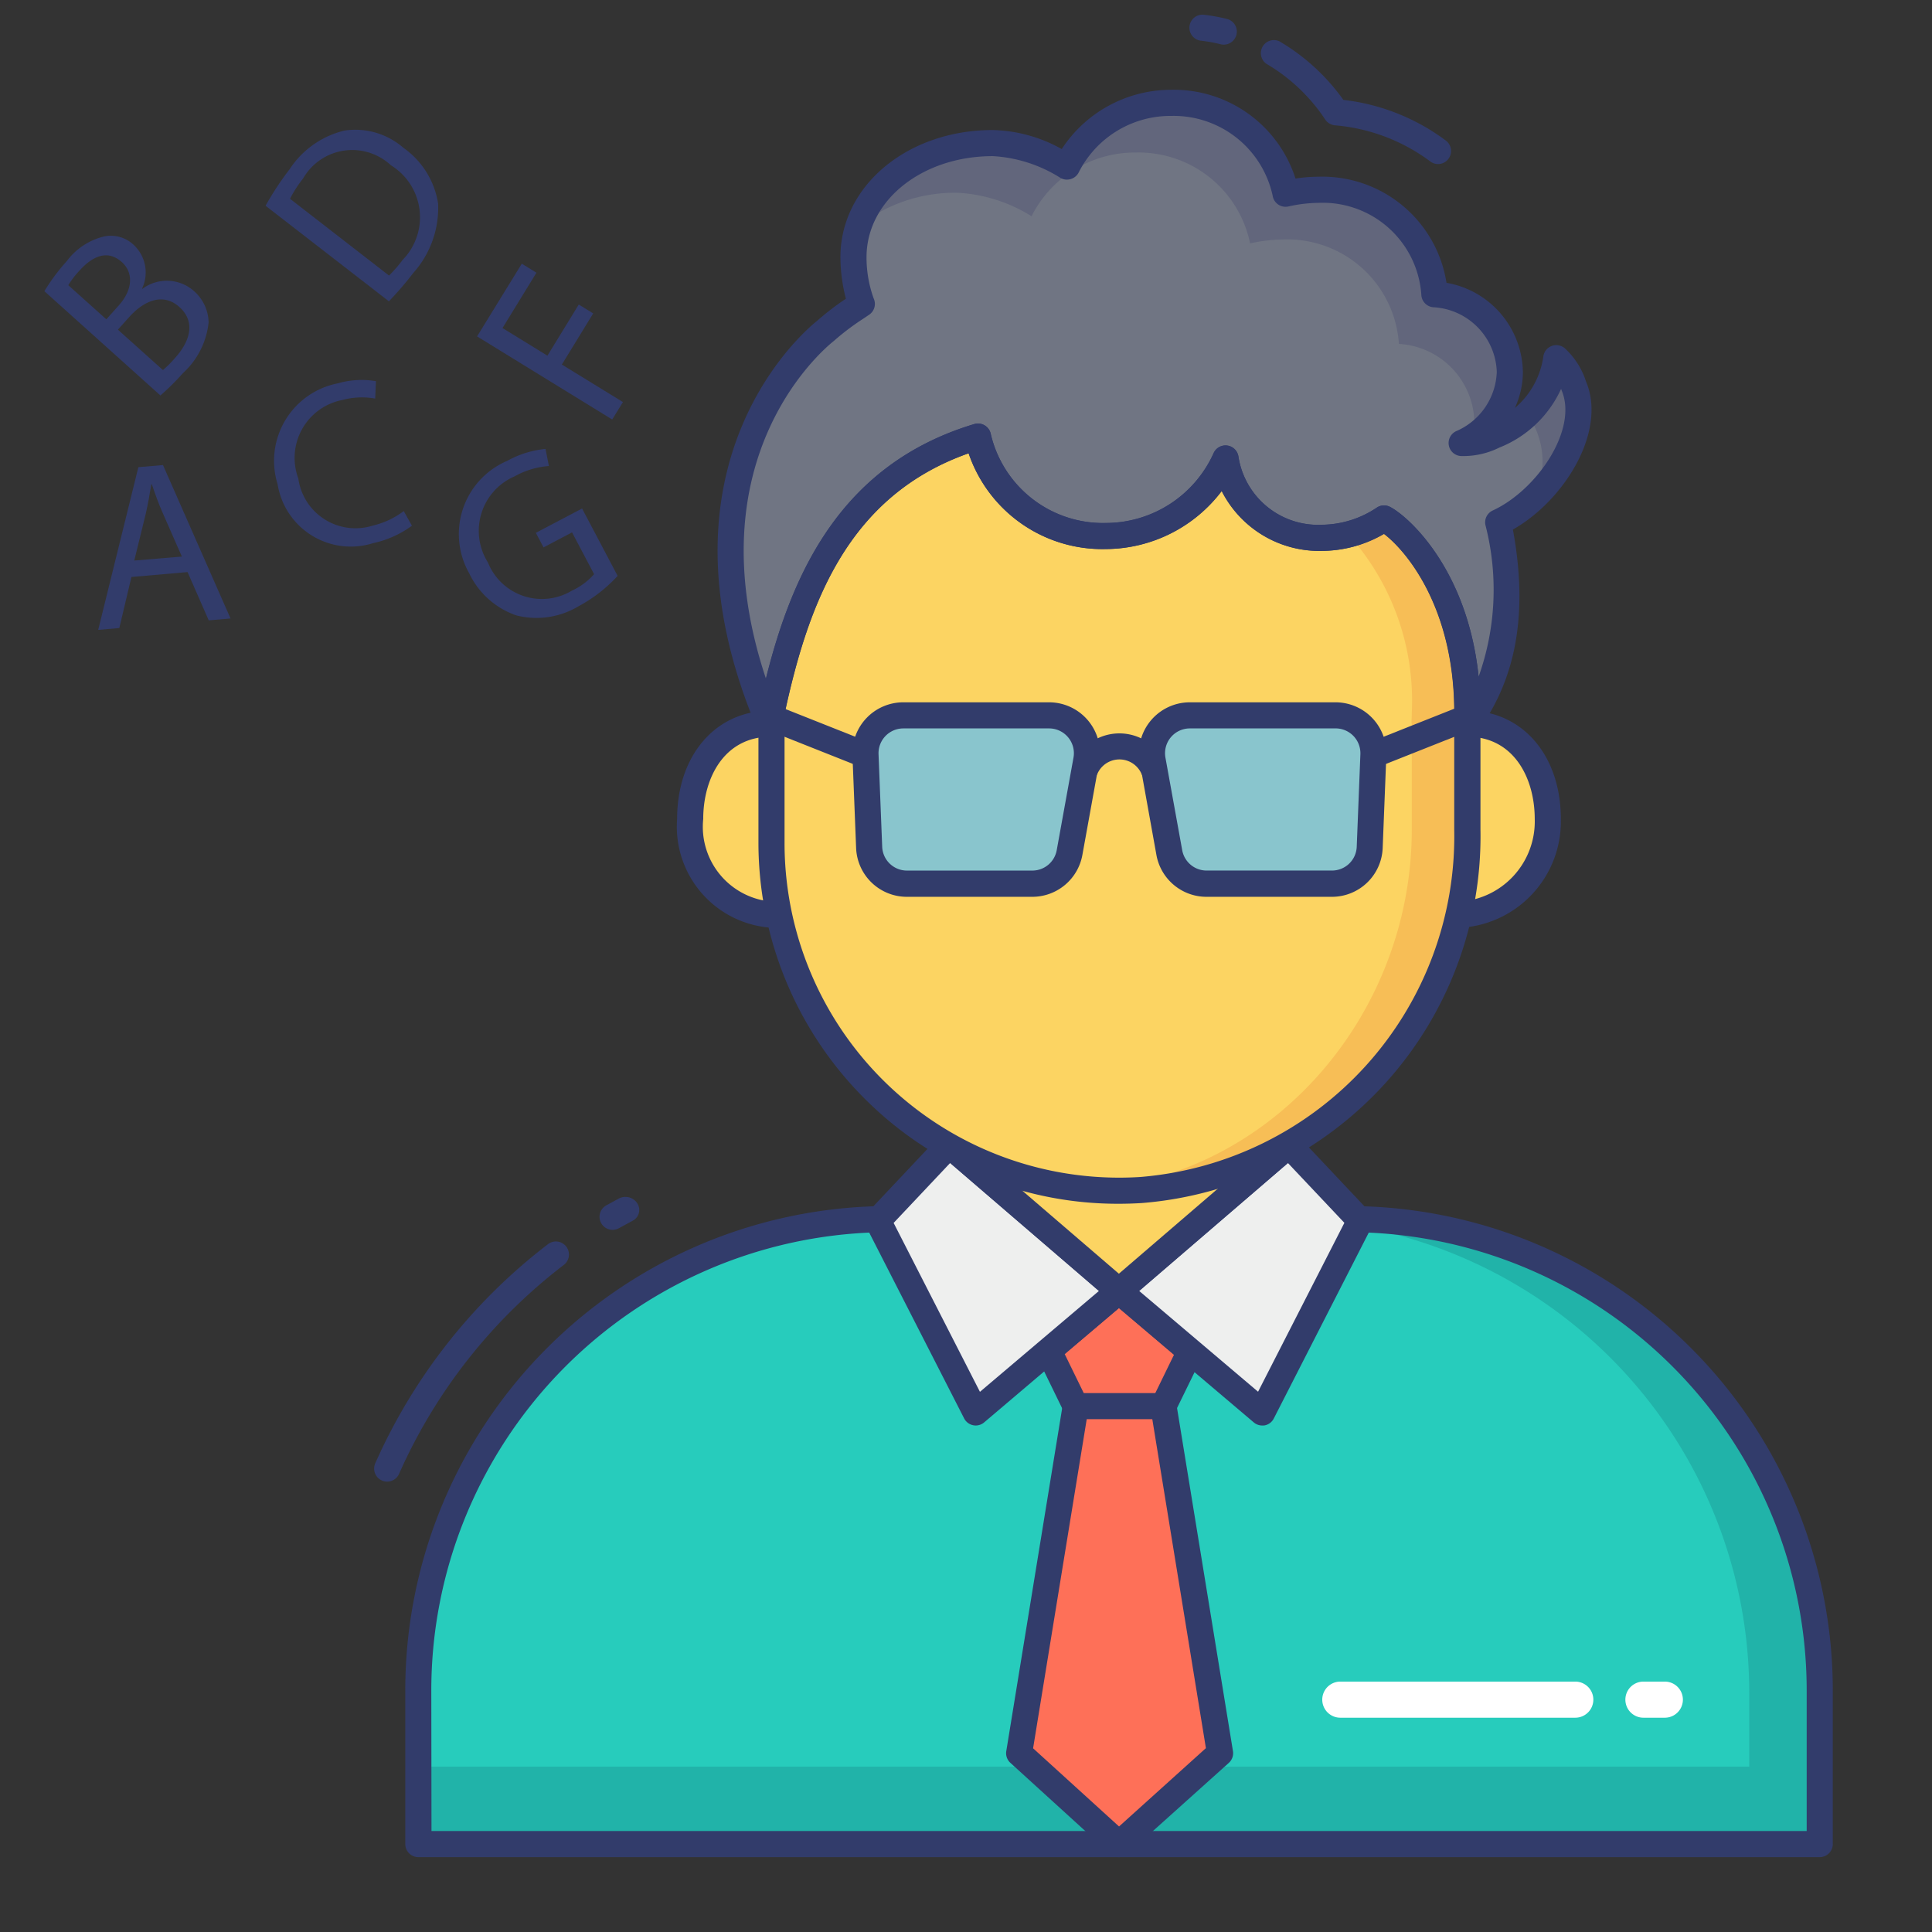 <?xml version="1.0" encoding="UTF-8"?> <svg xmlns="http://www.w3.org/2000/svg" height="512" viewBox="0 0 74 74" width="512"><rect x="0" y="0" width="74" height="74" fill="#333333" stroke="none"/><g id="Icons"><path d="m52.1 46.7a18.147 18.147 0 0 1 17.6 18.139v5.793h-53.677v-5.793a18.147 18.147 0 0 1 17.596-18.139z" fill="#27ccbc"></path><path d="m16.023 67.667h53.673v2.965h-53.673z" fill="#21b3a9"></path><path d="m52.1 46.7h-2.7a18.147 18.147 0 0 1 17.6 18.139v5.793h2.7v-5.793a18.147 18.147 0 0 0 -17.6-18.139z" fill="#21b3a9"></path><path d="m45.587 51.758-1.026 2.104h-3.362l-1.038-2.128 2.699-2.288z" fill="#fe7058"></path><path d="m44.561 54.362h-3.361a.5.5 0 0 1 -.449-.281l-1.038-2.128a.5.5 0 0 1 .126-.6l2.7-2.288a.5.5 0 0 1 .646 0l2.727 2.312a.5.5 0 0 1 .126.6l-1.026 2.1a.5.5 0 0 1 -.451.285zm-3.049-1h2.737l.719-1.474-2.108-1.788-2.08 1.763z" fill="#323c6b"></path><path d="m46.726 67.152-3.866 3.48-3.827-3.48 2.166-13.29h3.362z" fill="#fe7058"></path><g fill="#323c6b"><path d="m42.86 71.132a.5.5 0 0 1 -.336-.13l-3.824-3.481a.5.5 0 0 1 -.157-.45l2.166-13.29a.5.5 0 0 1 .494-.419h3.362a.5.5 0 0 1 .494.419l2.166 13.29a.5.5 0 0 1 -.159.452l-3.872 3.477a.5.5 0 0 1 -.334.132zm-3.29-4.168 3.292 2.994 3.327-3-2.053-12.6h-2.512z"></path><path d="m5.034 22.1-.464 1.956-.809.07 1.539-6.232.943-.081 2.587 5.876-.835.072-.811-1.849zm1.932-.782-.743-1.692c-.169-.383-.29-.735-.409-1.078h-.018c-.059.367-.126.744-.211 1.122l-.442 1.8z"></path><path d="m1.7 11.153a7.583 7.583 0 0 1 .859-1.153 2.509 2.509 0 0 1 1.441-.946 1.274 1.274 0 0 1 1.136.34 1.443 1.443 0 0 1 .307 1.656l.013.012a1.566 1.566 0 0 1 1.971.084 1.638 1.638 0 0 1 .563 1.2 3.053 3.053 0 0 1 -.98 1.943 9.191 9.191 0 0 1 -.866.858zm2.373 1.077.475-.53c.554-.618.557-1.269.12-1.66-.53-.476-1.1-.259-1.629.331a3.357 3.357 0 0 0 -.423.553zm2.168 1.944a4.176 4.176 0 0 0 .466-.466c.542-.6.82-1.36.162-1.95-.617-.554-1.348-.252-1.92.386l-.433.483z"></path><path d="m15.778 20.136a3.894 3.894 0 0 1 -1.487.668 2.84 2.84 0 0 1 -3.658-2.256 3.024 3.024 0 0 1 2.306-3.865 3.255 3.255 0 0 1 1.461-.083l-.029.667a2.851 2.851 0 0 0 -1.251.052 2.259 2.259 0 0 0 -1.694 3.006 2.209 2.209 0 0 0 2.857 1.805 3.143 3.143 0 0 0 1.181-.555z"></path><path d="m10.172 7.881a11.21 11.21 0 0 1 .922-1.4 3.479 3.479 0 0 1 2.106-1.481 2.8 2.8 0 0 1 2.249.66 3.214 3.214 0 0 1 1.332 2.14 3.744 3.744 0 0 1 -.955 2.659 12.65 12.65 0 0 1 -.93 1.082zm4.728 2.673a4.96 4.96 0 0 0 .522-.6 2.336 2.336 0 0 0 -.452-3.625 2.168 2.168 0 0 0 -3.361.509 4.452 4.452 0 0 0 -.5.776z"></path><path d="m18.273 12.885 1.713-2.785.561.345-1.3 2.12 1.721 1.058 1.2-1.959.553.34-1.2 1.959 2.339 1.437-.411.668z"></path><path d="m23.657 22.058a5.659 5.659 0 0 1 -1.5 1.164 3.125 3.125 0 0 1 -2.384.348 3.126 3.126 0 0 1 -1.8-1.608 3.048 3.048 0 0 1 1.452-4.309 3.756 3.756 0 0 1 1.47-.458l.13.655a3.149 3.149 0 0 0 -1.311.394 2.272 2.272 0 0 0 -1.025 3.3 2.227 2.227 0 0 0 3.216 1.079 2.558 2.558 0 0 0 .85-.631l-.844-1.6-1.093.575-.294-.558 1.771-.932z"></path><path d="m23.466 47.106a.5.5 0 0 1 -.245-.937l.474-.258a.54.54 0 0 1 .716.182.463.463 0 0 1 -.164.656l-.539.293a.5.5 0 0 1 -.242.064z"></path><path d="m14.828 56.75a.493.493 0 0 1 -.2-.043.5.5 0 0 1 -.255-.659 21.577 21.577 0 0 1 6.627-8.402.5.5 0 0 1 .606.795 20.586 20.586 0 0 0 -6.321 8.011.5.5 0 0 1 -.457.298z"></path><path d="m46.875 1.711a.489.489 0 0 1 -.131-.018 5.846 5.846 0 0 0 -.768-.137.5.5 0 0 1 .13-.991 6.836 6.836 0 0 1 .9.163.5.5 0 0 1 -.13.982z"></path><path d="m55.083 6.284a.5.5 0 0 1 -.3-.1 7.1 7.1 0 0 0 -3.65-1.384.5.5 0 0 1 -.376-.225 6.881 6.881 0 0 0 -2.257-2.135.5.5 0 0 1 .5-.86 7.935 7.935 0 0 1 2.454 2.246 8.092 8.092 0 0 1 3.925 1.558.5.5 0 0 1 -.3.9z"></path><path d="m69.7 71.132h-53.677a.5.5 0 0 1 -.5-.5v-5.793a18.554 18.554 0 0 1 18.077-18.639h18.51a18.554 18.554 0 0 1 18.09 18.639v5.793a.5.5 0 0 1 -.5.5zm-53.173-1h52.673v-5.293a17.558 17.558 0 0 0 -17.107-17.639h-18.473a17.555 17.555 0 0 0 -17.1 17.639z"></path></g><path d="m60.337 65.792h-9a.691.691 0 0 1 0-1.383h9a.691.691 0 0 1 0 1.383z" fill="#fff"></path><path d="m63.767 65.792h-.82a.691.691 0 1 1 0-1.383h.82a.691.691 0 0 1 0 1.383z" fill="#fff"></path><path d="m33.621 46.75 2.734-2.895 6.505 5.591-5.485 4.65z" fill="#eeefee"></path><path d="m37.375 54.6a.515.515 0 0 1 -.1-.01.5.5 0 0 1 -.347-.263l-3.753-7.346a.5.5 0 0 1 .082-.571l2.734-2.9a.5.5 0 0 1 .689-.036l6.5 5.591a.5.5 0 0 1 0 .761l-5.48 4.651a.5.5 0 0 1 -.325.123zm-3.147-7.759 3.306 6.469 4.557-3.863-5.7-4.9z" fill="#323c6b"></path><path d="m52.099 46.75-2.734-2.895-6.505 5.591 5.485 4.65z" fill="#eeefee"></path><path d="m48.345 54.6a.5.5 0 0 1 -.323-.119l-5.485-4.65a.5.5 0 0 1 0-.761l6.5-5.591a.5.5 0 0 1 .689.036l2.734 2.9a.5.5 0 0 1 .082.571l-3.753 7.346a.5.5 0 0 1 -.347.263.515.515 0 0 1 -.097.005zm-4.715-5.157 4.557 3.863 3.306-6.469-2.164-2.292z" fill="#323c6b"></path><path d="m49.365 43.855-6.505 5.591-6.505-5.591z" fill="#fcd462"></path><path d="m42.86 49.946a.5.5 0 0 1 -.326-.121l-6.5-5.591a.5.5 0 0 1 .326-.879h13.01a.5.5 0 0 1 .326.879l-6.5 5.591a.5.5 0 0 1 -.336.121zm-5.16-5.592 5.156 4.432 5.156-4.432z" fill="#323c6b"></path><path d="m55.814 35.039a3.562 3.562 0 0 0 3.47-3.668c0-2.026-1.157-3.655-3.091-3.655" fill="#fcd462"></path><path d="m55.814 35.54a.5.5 0 0 1 0-1 3.078 3.078 0 0 0 2.97-3.168c0-1.57-.8-3.155-2.591-3.155a.5.5 0 0 1 0-1c2.114 0 3.591 1.708 3.591 4.155a4.078 4.078 0 0 1 -3.97 4.168z" fill="#323c6b"></path><path d="m29.661 35.039a3.371 3.371 0 0 1 -3.226-3.668c0-2.026 1.157-3.655 3.091-3.655" fill="#fcd462"></path><path d="m29.662 35.54a3.879 3.879 0 0 1 -3.727-4.168c0-2.446 1.477-4.155 3.591-4.155a.5.5 0 0 1 0 1c-1.79 0-2.591 1.584-2.591 3.155a2.874 2.874 0 0 0 2.727 3.168.5.5 0 0 1 0 1z" fill="#323c6b"></path><path d="m56.19 27.72a.01.01 0 0 1 .01-.01v4.06c0 7.12-5.37 13.39-12.49 13.81a13.315 13.315 0 0 1 -14.16-13.29v-4.99c.98-4.58 2.66-9 7.91-10.58a4.883 4.883 0 0 0 4.89 3.81 5.018 5.018 0 0 0 4.59-2.97 3.572 3.572 0 0 0 3.7 3.04 4.32 4.32 0 0 0 2.37-.74c.58.29 3.19 2.54 3.19 7.44 0 .13-.01.27-.01.42z" fill="#fcd462"></path><path d="m56.2 27.3c0-4.9-2.61-7.15-3.19-7.44a4.57 4.57 0 0 1 -1.376.6 9.521 9.521 0 0 1 2.441 6.84c0 .13-.01.27-.01.42a.01.01 0 0 1 .01-.01v4.06c0 7.034-5.245 13.228-12.236 13.782a13.488 13.488 0 0 0 1.871.028c7.12-.42 12.49-6.69 12.49-13.81v-4.06a.01.01 0 0 0 -.01.01c0-.15.01-.29.01-.42z" fill="#f7be56"></path><path d="m57.38 20.01c.61 2.94.39 5.55-1.18 7.7v-.41c0-4.9-2.61-7.15-3.19-7.44a4.32 4.32 0 0 1 -2.37.74 3.572 3.572 0 0 1 -3.7-3.04 5.018 5.018 0 0 1 -4.59 2.97 4.883 4.883 0 0 1 -4.89-3.81c-5.25 1.58-6.93 6-7.91 10.58l-.09.42c-3.92-9.27 1.11-14.23 2.15-15.04a11.509 11.509 0 0 1 1.4-1.04 5.072 5.072 0 0 1 -.32-1.79c0-2.44 2.37-4.37 5.34-4.37a5.922 5.922 0 0 1 2.84.9 4.426 4.426 0 0 1 4-2.44 4.355 4.355 0 0 1 4.37 3.48 6.047 6.047 0 0 1 1.26-.15 4.283 4.283 0 0 1 4.44 4 3.063 3.063 0 0 1 2.89 2.97 3.07 3.07 0 0 1 -1.85 2.73 2.663 2.663 0 0 0 1.26-.29 3.772 3.772 0 0 0 2.37-2.96 2.419 2.419 0 0 1 .66 1.04c.75 1.77-.96 4.36-2.89 5.25z" fill="#707583"></path><path d="m36.671 7.383a5.922 5.922 0 0 1 2.84.9 4.426 4.426 0 0 1 4-2.44 4.355 4.355 0 0 1 4.37 3.48 6.047 6.047 0 0 1 1.26-.15 4.283 4.283 0 0 1 4.44 4 3.063 3.063 0 0 1 2.89 2.97 2.736 2.736 0 0 1 -.072.592 3 3 0 0 0 1.431-2.495 3.063 3.063 0 0 0 -2.89-2.97 4.283 4.283 0 0 0 -4.44-4 6.047 6.047 0 0 0 -1.26.15 4.355 4.355 0 0 0 -4.37-3.48 4.426 4.426 0 0 0 -4 2.44 5.922 5.922 0 0 0 -2.84-.9 5.24 5.24 0 0 0 -5.107 3.149 5.984 5.984 0 0 1 3.748-1.246z" fill="#62667c"></path><path d="m60.27 14.76a2.419 2.419 0 0 0 -.66-1.04 3.667 3.667 0 0 1 -1.135 2.17 2.219 2.219 0 0 1 .436.773 3.057 3.057 0 0 1 -.162 2.4c1.261-1.184 2.084-2.974 1.521-4.303z" fill="#62667c"></path><path d="m39.54 33.85h-4.8a1.45 1.45 0 0 1 -1.449-1.393l-.14-3.544a1.45 1.45 0 0 1 1.449-1.513h5.579a1.45 1.45 0 0 1 1.427 1.709l-.642 3.544a1.45 1.45 0 0 1 -1.424 1.197z" fill="#89c5cd"></path><path d="m39.54 34.35h-4.8a1.945 1.945 0 0 1 -1.949-1.873l-.14-3.545a1.95 1.95 0 0 1 1.949-2.032h5.579a1.951 1.951 0 0 1 1.921 2.3l-.642 3.544a1.949 1.949 0 0 1 -1.918 1.606zm-4.94-6.45a.951.951 0 0 0 -.95.988l.14 3.545a.948.948 0 0 0 .95.912h4.8a.949.949 0 0 0 .935-.781l.642-3.544a.95.95 0 0 0 -.935-1.12z" fill="#323c6b"></path><path d="m33.083 29.386a.5.5 0 0 1 -.185-.035l-3.421-1.358a.5.5 0 1 1 .369-.93l3.421 1.358a.5.5 0 0 1 -.185.965z" fill="#323c6b"></path><path d="m46.216 33.85h4.8a1.45 1.45 0 0 0 1.449-1.393l.14-3.544a1.45 1.45 0 0 0 -1.452-1.513h-5.579a1.45 1.45 0 0 0 -1.427 1.709l.642 3.544a1.45 1.45 0 0 0 1.427 1.197z" fill="#89c5cd"></path><path d="m51.013 34.35h-4.8a1.949 1.949 0 0 1 -1.919-1.6l-.639-3.55a1.951 1.951 0 0 1 1.919-2.3h5.579a1.951 1.951 0 0 1 1.947 2.033l-.14 3.544a1.945 1.945 0 0 1 -1.947 1.873zm-5.439-6.45a.95.95 0 0 0 -.935 1.12l.642 3.543a.949.949 0 0 0 .935.781h4.8a.948.948 0 0 0 .95-.913l.14-3.544a.951.951 0 0 0 -.95-.988z" fill="#323c6b"></path><path d="m52.673 29.386a.5.5 0 0 1 -.185-.965l3.421-1.358a.5.5 0 1 1 .369.93l-3.421 1.358a.5.5 0 0 1 -.184.035z" fill="#323c6b"></path><path d="m44.186 29.951a.5.5 0 0 1 -.459-.3.923.923 0 0 0 -1.7 0 .5.5 0 0 1 -.919-.395 1.923 1.923 0 0 1 3.535 0 .5.5 0 0 1 -.459.7z" fill="#323c6b"></path><path d="m29.46 28.22a.5.5 0 0 1 -.46-.305c-4.352-10.29 2.029-15.415 2.3-15.629a10.228 10.228 0 0 1 1.1-.844 6.42 6.42 0 0 1 -.21-1.592c0-2.731 2.565-4.87 5.84-4.87a5.69 5.69 0 0 1 2.637.729 5.008 5.008 0 0 1 4.2-2.27 4.894 4.894 0 0 1 4.754 3.4 5.775 5.775 0 0 1 .876-.07 4.812 4.812 0 0 1 4.907 4.063 3.528 3.528 0 0 1 2.926 3.408 3.29 3.29 0 0 1 -.307 1.385 3.154 3.154 0 0 0 1.09-1.969.5.5 0 0 1 .85-.29 2.927 2.927 0 0 1 .784 1.245c.809 1.9-.82 4.553-2.8 5.672.586 3.159.146 5.688-1.339 7.722a.5.5 0 0 1 -.9-.295v-.41c0-4.1-1.9-6.253-2.694-6.851a4.759 4.759 0 0 1 -2.366.651 4.191 4.191 0 0 1 -3.85-2.293 5.6 5.6 0 0 1 -4.44 2.223 5.411 5.411 0 0 1 -5.258-3.668c-4.66 1.647-6.155 5.79-7.066 10.042l-.09.421a.5.5 0 0 1 -.442.392zm8.57-22.24c-2.714 0-4.84 1.7-4.84 3.87a4.632 4.632 0 0 0 .273 1.579.5.5 0 0 1 -.171.625l-.244.164a9.5 9.5 0 0 0 -1.112.843c-.252.2-5.449 4.375-2.6 12.929 1.021-4.1 2.909-8.222 7.977-9.748a.5.5 0 0 1 .636.388 4.413 4.413 0 0 0 4.4 3.4 4.534 4.534 0 0 0 4.131-2.669.5.5 0 0 1 .955.137 3.089 3.089 0 0 0 3.2 2.6 3.829 3.829 0 0 0 2.1-.658.5.5 0 0 1 .5-.029c.663.332 2.966 2.338 3.4 6.505a9.916 9.916 0 0 0 .26-5.807.5.5 0 0 1 .28-.556c1.692-.78 3.274-3.1 2.639-4.6-.006-.02-.013-.04-.02-.059a4.365 4.365 0 0 1 -2.367 2.25 3.1 3.1 0 0 1 -1.443.324.5.5 0 0 1 -.213-.952 2.566 2.566 0 0 0 1.559-2.276 2.567 2.567 0 0 0 -2.436-2.472.5.5 0 0 1 -.454-.482 3.784 3.784 0 0 0 -3.94-3.516 5.447 5.447 0 0 0 -1.154.139.5.5 0 0 1 -.6-.412 3.879 3.879 0 0 0 -3.876-3.057 3.935 3.935 0 0 0 -3.547 2.152.5.5 0 0 1 -.3.263.5.5 0 0 1 -.394-.034 5.414 5.414 0 0 0 -2.599-.841z" fill="#323c6b"></path><path d="m42.85 46.107a13.68 13.68 0 0 1 -9.444-3.746 13.874 13.874 0 0 1 -4.356-10.071v-4.99a.5.5 0 0 1 .011-.1c.958-4.477 2.688-9.279 8.255-10.955a.5.5 0 0 1 .636.388 4.413 4.413 0 0 0 4.4 3.4 4.534 4.534 0 0 0 4.131-2.669.5.5 0 0 1 .955.137 3.089 3.089 0 0 0 3.2 2.6 3.829 3.829 0 0 0 2.1-.658.5.5 0 0 1 .5-.029c.732.366 3.467 2.778 3.467 7.887l-.008.321a.532.532 0 0 1 .008.089v4.06a14.093 14.093 0 0 1 -12.966 14.308q-.447.028-.889.028zm-12.8-18.754v4.937a12.816 12.816 0 0 0 13.629 12.791 13.093 13.093 0 0 0 12.021-13.311v-3.949a.493.493 0 0 1 -.01-.1v-.021l.01-.4c0-4.1-1.9-6.253-2.694-6.851a4.759 4.759 0 0 1 -2.366.651 4.191 4.191 0 0 1 -3.85-2.293 5.6 5.6 0 0 1 -4.44 2.223 5.411 5.411 0 0 1 -5.25-3.668c-4.636 1.638-6.139 5.756-7.05 9.991z" fill="#323c6b"></path></g></svg> 